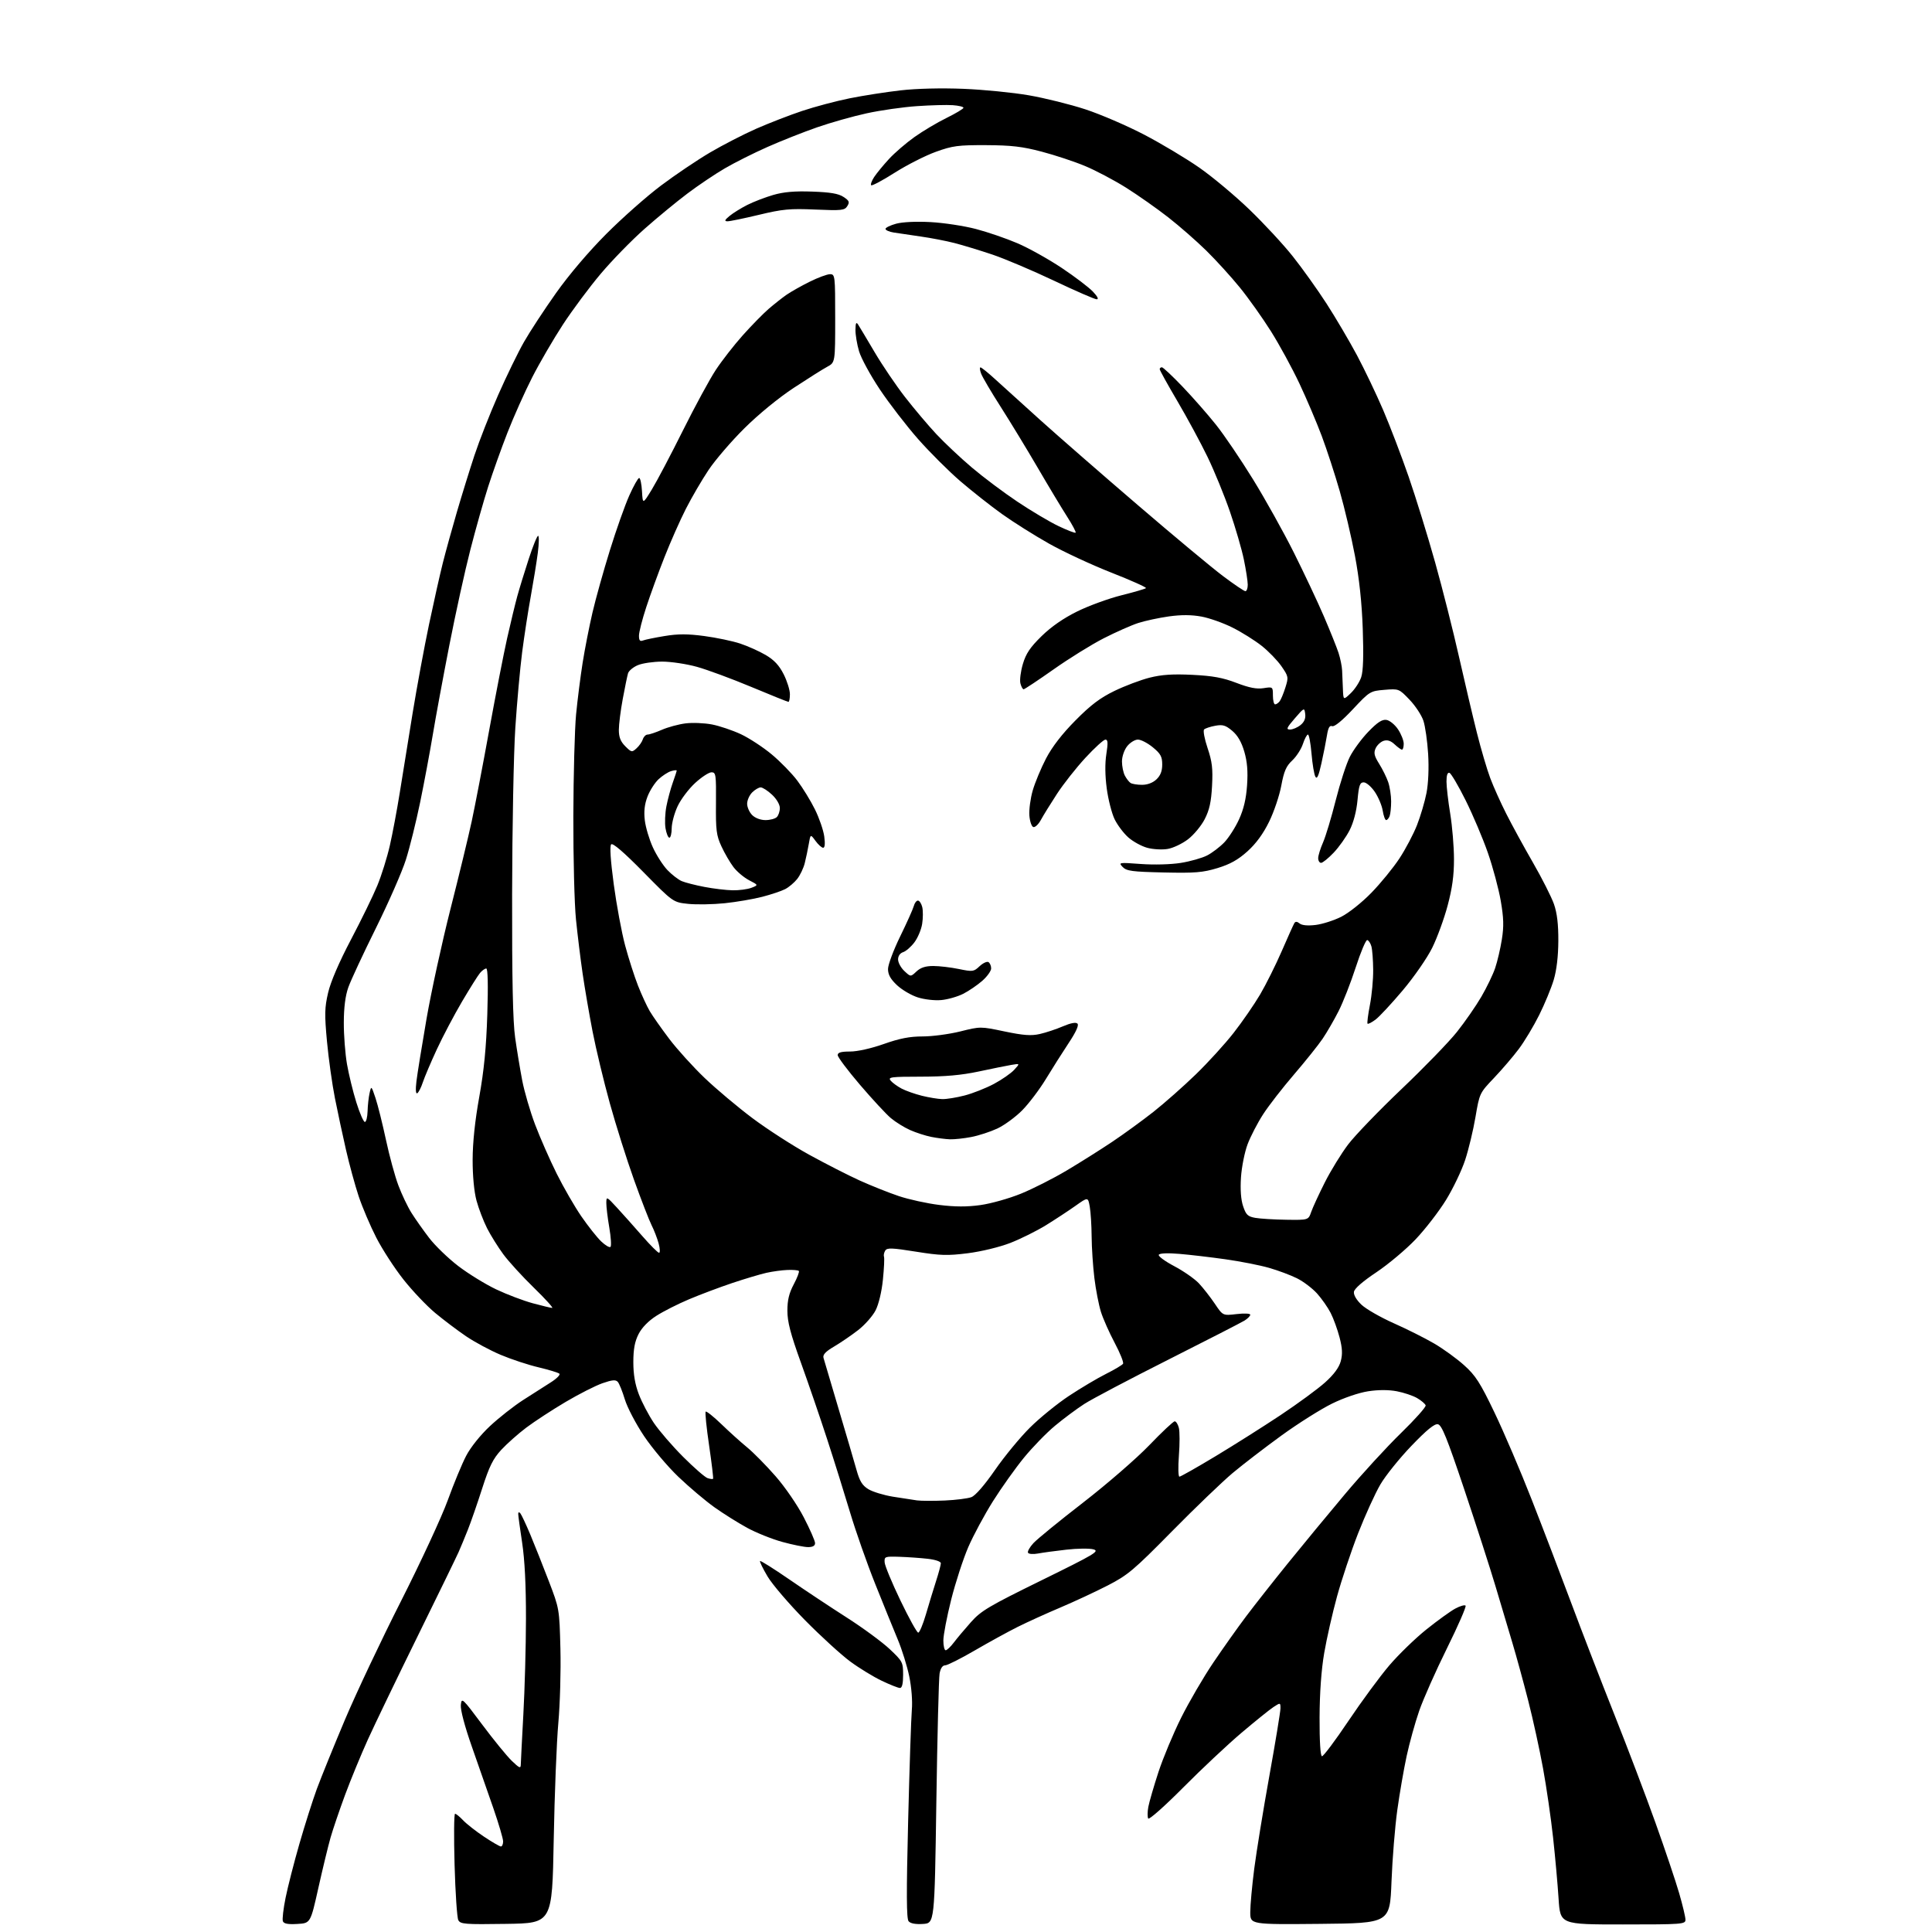 <?xml version="1.0" encoding="UTF-8" standalone="no"?>
<svg 
  version="1.1" 
  xmlns="http://www.w3.org/2000/svg" 
  xmlns:xlink="http://www.w3.org/1999/xlink" 
  xmlns:svg="http://www.w3.org/2000/svg"
  xmlns:rdf="http://www.w3.org/1999/02/22-rdf-syntax-ns#"
  xmlns:cc="http://creativecommons.org/ns#"
  xmlns:dc="http://purl.org/dc/elements/1.1/"
  viewBox="0 0 768 768"
  width="768"
  height="768"
>
<style>svg {background-color: white; }</style>"
<path stroke="none" fill="black" fill-rule="evenodd" d="M118.20,764.80C114.45,765.02 112.83,764.71 112.45,763.72C112.15,762.96 112.64,758.77 113.52,754.42C114.40,750.06 116.87,740.40 119.02,732.94C121.16,725.48 124.29,715.64 125.97,711.07C127.66,706.51 132.67,694.16 137.11,683.64C141.56,673.11 151.60,651.85 159.44,636.40C167.27,620.94 175.61,602.94 177.98,596.40C180.35,589.85 183.64,581.90 185.30,578.72C187.08,575.31 190.95,570.47 194.75,566.91C198.30,563.60 204.19,558.96 207.85,556.60C211.51,554.25 216.46,551.08 218.86,549.57C221.26,548.06 222.84,546.48 222.36,546.06C221.89,545.64 218.16,544.50 214.07,543.53C209.98,542.57 203.21,540.34 199.03,538.57C194.85,536.81 188.65,533.48 185.25,531.17C181.86,528.87 176.33,524.69 172.96,521.89C169.60,519.09 163.94,513.13 160.40,508.65C156.85,504.17 151.99,496.68 149.59,492.00C147.19,487.32 144.04,479.92 142.58,475.55C141.13,471.17 138.85,462.85 137.53,457.05C136.20,451.25 134.22,442.00 133.13,436.50C132.04,431.00 130.62,420.88 129.98,414.00C128.98,403.21 129.04,400.56 130.43,394.61C131.44,390.26 134.80,382.47 139.51,373.51C143.63,365.69 148.35,356.01 150.00,352.00C151.66,347.98 153.89,340.83 154.97,336.10C156.05,331.37 157.83,321.88 158.93,315.00C160.03,308.12 162.32,293.95 164.02,283.50C165.73,273.05 168.66,257.17 170.55,248.20C172.44,239.24 174.91,228.21 176.05,223.70C177.19,219.19 179.70,210.10 181.63,203.50C183.56,196.90 186.69,186.79 188.59,181.04C190.49,175.29 194.74,164.46 198.05,156.96C201.36,149.46 205.97,139.99 208.30,135.92C210.62,131.84 216.34,123.11 221.01,116.52C226.16,109.24 234.02,100.00 241.00,93.00C247.32,86.66 257.11,78.00 262.75,73.77C268.38,69.53 277.16,63.62 282.25,60.62C287.34,57.63 295.60,53.38 300.61,51.17C305.62,48.97 313.83,45.78 318.86,44.10C323.89,42.42 332.39,40.16 337.75,39.08C343.11,38.00 352.23,36.58 358.00,35.92C364.37,35.19 374.21,34.95 383.00,35.31C390.98,35.63 402.68,36.79 409.02,37.89C415.36,38.99 425.46,41.50 431.47,43.47C437.48,45.44 447.98,49.96 454.81,53.52C461.63,57.08 471.50,62.99 476.74,66.64C481.98,70.29 490.96,77.80 496.69,83.32C502.42,88.84 510.18,97.21 513.92,101.93C517.67,106.64 523.71,115.10 527.34,120.72C530.97,126.35 536.40,135.57 539.42,141.22C542.43,146.88 547.12,156.68 549.83,163.00C552.54,169.32 557.10,181.25 559.96,189.50C562.81,197.75 567.55,213.08 570.49,223.57C573.42,234.05 577.69,250.93 579.97,261.07C582.26,271.20 585.46,284.81 587.09,291.30C588.72,297.79 591.11,305.89 592.39,309.30C593.67,312.71 596.54,319.10 598.77,323.50C600.99,327.90 605.76,336.63 609.37,342.89C612.98,349.15 616.73,356.58 617.72,359.39C618.96,362.96 619.49,367.37 619.46,374.00C619.43,380.12 618.78,385.63 617.63,389.50C616.64,392.80 614.04,399.10 611.85,403.49C609.66,407.89 606.01,413.97 603.74,416.99C601.47,420.02 597.03,425.20 593.88,428.51C588.19,434.48 588.13,434.59 586.53,444.01C585.65,449.23 583.80,456.91 582.43,461.09C581.06,465.26 577.64,472.41 574.83,476.98C572.02,481.55 566.58,488.59 562.75,492.63C558.92,496.66 551.89,502.56 547.14,505.74C541.74,509.34 538.39,512.26 538.21,513.52C538.03,514.75 539.20,516.74 541.21,518.65C543.02,520.36 548.77,523.66 554.00,525.99C559.23,528.31 566.46,531.94 570.08,534.05C573.70,536.16 579.07,540.05 582.01,542.70C586.56,546.78 588.37,549.59 594.08,561.50C597.78,569.20 604.42,584.73 608.83,596.00C613.25,607.27 620.30,625.73 624.51,637.00C628.71,648.27 636.45,668.30 641.71,681.50C646.96,694.70 654.35,714.16 658.13,724.74C661.91,735.32 666.13,747.85 667.50,752.60C668.88,757.34 670.00,762.07 670.00,763.11C670.00,764.91 668.84,765.00 645.11,765.00C620.22,765.00 620.22,765.00 619.56,754.75C619.20,749.11 618.22,738.20 617.38,730.50C616.54,722.80 614.75,710.42 613.39,703.00C612.04,695.58 609.38,683.42 607.48,676.00C605.58,668.58 602.75,658.23 601.18,653.00C599.61,647.77 596.59,637.65 594.47,630.50C592.34,623.35 586.75,606.03 582.05,592.01C575.18,571.53 573.12,566.45 571.58,566.16C570.22,565.90 567.15,568.40 561.08,574.73C556.36,579.64 550.80,586.55 548.73,590.08C546.66,593.61 542.68,602.35 539.88,609.50C537.09,616.65 533.32,627.95 531.49,634.61C529.66,641.27 527.37,651.39 526.39,657.11C525.24,663.81 524.59,672.91 524.55,682.74C524.52,692.17 524.88,698.04 525.50,698.13C526.05,698.22 530.77,691.92 536.00,684.13C541.23,676.34 548.53,666.41 552.24,662.06C555.95,657.71 562.61,651.25 567.04,647.71C571.47,644.16 576.63,640.44 578.51,639.43C580.38,638.42 582.22,637.89 582.59,638.26C582.96,638.62 579.63,646.25 575.20,655.21C570.76,664.17 565.80,675.35 564.16,680.06C562.53,684.76 560.28,692.86 559.16,698.06C558.04,703.25 556.37,712.90 555.45,719.50C554.53,726.10 553.49,738.92 553.14,748.00C552.50,764.50 552.50,764.50 524.75,764.77C497.00,765.03 497.00,765.03 497.00,760.11C497.00,757.40 497.71,749.63 498.58,742.84C499.46,736.05 502.15,719.48 504.58,706.00C507.01,692.52 508.99,680.44 509.00,679.13C509.00,676.79 508.98,676.78 506.25,678.56C504.74,679.54 499.00,684.17 493.50,688.83C488.00,693.49 477.55,703.30 470.29,710.62C463.02,717.94 456.79,723.46 456.44,722.90C456.09,722.33 456.11,720.24 456.48,718.25C456.86,716.25 458.67,710.02 460.51,704.39C462.36,698.76 466.41,689.06 469.52,682.83C472.63,676.60 478.36,666.77 482.25,661.00C486.15,655.23 492.05,646.90 495.37,642.50C498.68,638.10 506.12,628.65 511.90,621.50C517.68,614.35 527.89,601.98 534.60,594.00C541.30,586.02 551.36,575.06 556.94,569.64C562.52,564.21 566.92,559.27 566.72,558.65C566.51,558.03 564.99,556.73 563.34,555.77C561.69,554.80 558.05,553.58 555.25,553.05C551.98,552.43 547.92,552.43 543.83,553.06C540.15,553.63 534.16,555.67 529.50,557.96C525.10,560.12 516.10,565.79 509.50,570.57C502.90,575.36 494.12,582.10 490.00,585.55C485.88,589.01 474.99,599.47 465.81,608.79C450.64,624.19 448.31,626.15 440.31,630.26C435.46,632.75 427.00,636.69 421.50,639.02C416.00,641.34 408.35,644.82 404.50,646.74C400.65,648.67 392.96,652.89 387.41,656.12C381.86,659.35 376.59,662.00 375.70,662.00C374.67,662.00 373.88,663.17 373.50,665.25C373.18,667.04 372.60,690.10 372.21,716.50C371.50,764.50 371.50,764.50 366.91,764.80C363.92,764.99 361.93,764.62 361.18,763.72C360.33,762.69 360.28,752.54 361.00,723.92C361.53,702.79 362.19,682.88 362.47,679.67C362.77,676.26 362.35,670.78 361.45,666.43C360.61,662.35 358.56,655.75 356.89,651.76C355.22,647.77 351.19,637.84 347.93,629.69C344.67,621.55 340.16,608.72 337.91,601.19C335.66,593.66 331.55,580.52 328.77,572.00C326.00,563.48 321.31,549.81 318.36,541.63C314.23,530.18 313.00,525.44 313.00,521.03C313.00,516.81 313.67,514.03 315.54,510.52C316.94,507.89 317.84,505.50 317.54,505.21C317.25,504.91 315.21,504.74 313.02,504.83C310.83,504.91 307.06,505.43 304.65,505.97C302.24,506.51 296.15,508.33 291.12,510.01C286.09,511.70 278.36,514.60 273.94,516.47C269.51,518.33 263.65,521.30 260.90,523.07C257.74,525.09 255.14,527.76 253.84,530.32C252.33,533.28 251.77,536.28 251.76,541.44C251.76,546.32 252.43,550.28 253.95,554.26C255.16,557.43 257.85,562.56 259.93,565.65C262.01,568.74 267.25,574.81 271.57,579.13C275.90,583.46 280.27,587.27 281.29,587.59C282.31,587.92 283.29,588.03 283.46,587.84C283.63,587.65 282.92,581.69 281.88,574.59C280.83,567.49 280.22,561.44 280.52,561.15C280.81,560.86 283.63,563.10 286.78,566.14C289.92,569.18 294.52,573.32 297.00,575.35C299.48,577.38 304.54,582.52 308.26,586.77C312.07,591.11 316.99,598.29 319.51,603.16C321.98,607.92 324.00,612.53 324.00,613.41C324.00,614.48 323.10,615.00 321.23,615.00C319.71,615.00 315.09,614.07 310.98,612.94C306.87,611.81 300.57,609.28 297.00,607.33C293.43,605.38 287.57,601.71 284.00,599.17C280.43,596.62 273.98,591.18 269.68,587.07C265.38,582.96 259.22,575.65 255.99,570.82C252.76,565.99 249.33,559.44 248.38,556.27C247.42,553.10 246.16,549.96 245.57,549.31C244.75,548.39 243.35,548.51 239.50,549.85C236.75,550.80 230.16,554.15 224.85,557.29C219.54,560.43 212.53,565.01 209.26,567.46C205.99,569.92 201.49,573.92 199.25,576.34C195.98,579.90 194.50,582.88 191.69,591.63C189.77,597.61 187.22,604.98 186.02,608.00C184.82,611.02 183.14,615.08 182.29,617.00C181.44,618.92 174.10,634.00 165.98,650.50C157.86,667.00 148.98,685.45 146.23,691.50C143.49,697.55 139.41,707.45 137.17,713.50C134.94,719.55 132.33,727.20 131.39,730.50C130.45,733.80 128.27,742.80 126.55,750.50C123.42,764.50 123.42,764.50 118.20,764.80zM201.30,764.77C184.72,765.02 183.01,764.89 182.18,763.27C181.68,762.30 181.01,752.39 180.70,741.25C180.39,730.11 180.47,721.00 180.89,721.00C181.31,721.00 182.74,722.16 184.08,723.58C185.41,725.00 189.14,727.93 192.36,730.08C195.59,732.24 198.63,734.00 199.11,734.00C199.60,734.00 200.00,733.10 200.00,732.00C200.00,730.90 198.24,724.94 196.10,718.75C193.95,712.56 190.10,701.53 187.54,694.23C184.73,686.23 183.00,679.69 183.19,677.77C183.49,674.69 183.78,674.96 191.68,685.54C196.18,691.57 201.47,698.05 203.43,699.95C206.47,702.88 207.00,703.10 207.02,701.45C207.04,700.38 207.50,691.40 208.04,681.50C208.59,671.60 209.06,654.50 209.08,643.50C209.10,630.25 208.59,620.04 207.56,613.26C206.70,607.62 206.00,602.47 206.00,601.81C206.00,601.07 206.32,600.97 206.83,601.55C207.28,602.07 209.07,605.88 210.80,610.00C212.52,614.12 215.83,622.45 218.15,628.50C222.35,639.47 222.37,639.55 222.77,655.35C223.00,664.07 222.62,677.35 221.95,684.85C221.27,692.36 220.44,713.35 220.11,731.50C219.50,764.50 219.50,764.50 201.30,764.77zM357.75,671.00C357.06,671.00 353.80,669.71 350.50,668.13C347.20,666.56 341.57,663.12 338.00,660.49C334.43,657.86 326.32,650.46 320.00,644.05C313.68,637.63 306.97,629.80 305.11,626.66C303.25,623.52 301.91,620.76 302.13,620.53C302.36,620.31 307.57,623.58 313.71,627.81C319.85,632.04 330.15,638.88 336.60,643.00C343.05,647.12 350.72,652.77 353.66,655.54C358.79,660.37 359.00,660.78 359.00,665.79C359.00,669.29 358.59,671.00 357.75,671.00zM375.92,656.00C376.43,656.00 377.89,654.62 379.17,652.92C380.45,651.23 383.52,647.57 386.00,644.79C390.00,640.30 393.12,638.46 414.00,628.21C435.29,617.76 437.23,616.60 434.64,615.89C433.06,615.46 428.22,615.52 423.87,616.02C419.52,616.51 414.44,617.20 412.59,617.55C410.74,617.90 408.97,617.77 408.66,617.26C408.35,616.76 409.31,615.03 410.80,613.42C412.28,611.81 421.19,604.54 430.59,597.27C439.99,589.99 451.79,579.76 456.83,574.52C461.86,569.28 466.42,565.00 466.97,565.00C467.51,565.00 468.26,566.18 468.62,567.62C468.98,569.06 468.99,574.01 468.63,578.62C468.28,583.23 468.37,587.00 468.84,587.00C469.30,587.00 475.72,583.37 483.09,578.93C490.47,574.49 502.13,567.12 509.01,562.55C515.89,557.97 523.87,552.12 526.74,549.54C530.26,546.38 532.29,543.62 532.97,541.10C533.73,538.29 533.61,535.92 532.50,531.65C531.68,528.51 530.09,524.13 528.96,521.92C527.84,519.72 525.39,516.23 523.54,514.17C521.68,512.12 518.10,509.40 515.58,508.15C513.06,506.89 508.04,505.01 504.42,503.98C500.80,502.94 493.04,501.42 487.17,500.59C481.30,499.76 473.07,498.79 468.87,498.44C464.20,498.04 461.01,498.17 460.64,498.78C460.30,499.32 463.06,501.36 466.76,503.31C470.47,505.27 474.90,508.36 476.61,510.18C478.31,512.01 481.15,515.64 482.91,518.25C486.10,523.01 486.10,523.01 491.55,522.37C494.58,522.01 497.00,522.12 497.00,522.62C497.00,523.12 495.99,524.15 494.75,524.93C493.51,525.70 479.90,532.69 464.50,540.45C449.10,548.21 434.02,556.15 431.00,558.11C427.98,560.06 422.74,563.96 419.36,566.78C415.98,569.59 410.44,575.30 407.04,579.45C403.64,583.61 398.10,591.40 394.72,596.76C391.35,602.12 386.93,610.33 384.90,615.01C382.88,619.69 379.82,629.08 378.11,635.88C376.40,642.68 375.00,649.99 375.00,652.12C375.00,654.25 375.42,656.00 375.92,656.00zM365.01,649.00C365.52,649.00 366.89,645.74 368.06,641.75C369.22,637.76 371.03,631.83 372.08,628.56C373.14,625.29 374.00,622.08 374.00,621.42C374.00,620.73 371.81,619.98 368.75,619.64C365.86,619.31 360.80,618.96 357.50,618.85C351.73,618.67 351.51,618.75 351.66,621.08C351.75,622.41 354.58,629.24 357.95,636.25C361.32,643.26 364.50,649.00 365.01,649.00zM375.51,596.48C379.92,596.29 384.70,595.68 386.14,595.14C387.76,594.52 391.33,590.41 395.55,584.32C399.29,578.92 405.54,571.34 409.43,567.48C413.32,563.62 420.32,557.93 425.00,554.84C429.68,551.75 436.28,547.83 439.68,546.13C443.07,544.43 446.11,542.62 446.43,542.11C446.75,541.59 445.26,537.87 443.12,533.84C440.97,529.80 438.51,524.25 437.64,521.50C436.78,518.75 435.60,512.69 435.03,508.03C434.47,503.37 433.97,495.94 433.94,491.53C433.91,487.11 433.57,481.77 433.19,479.65C432.50,475.80 432.50,475.80 427.50,479.35C424.75,481.30 419.48,484.76 415.79,487.04C412.09,489.32 405.71,492.49 401.60,494.09C397.31,495.75 390.12,497.49 384.73,498.18C376.60,499.20 373.82,499.12 364.06,497.55C354.54,496.03 352.64,495.96 351.90,497.12C351.42,497.88 351.19,498.97 351.40,499.56C351.62,500.14 351.42,504.25 350.97,508.69C350.49,513.47 349.30,518.44 348.07,520.87C346.91,523.13 343.79,526.67 341.12,528.74C338.46,530.81 334.16,533.74 331.58,535.26C328.19,537.25 327.01,538.51 327.35,539.76C327.61,540.72 330.30,549.83 333.34,560.00C336.37,570.17 339.58,581.10 340.47,584.29C341.73,588.81 342.76,590.49 345.20,591.98C346.92,593.02 351.29,594.36 354.91,594.95C358.54,595.54 362.85,596.20 364.50,596.43C366.15,596.65 371.11,596.67 375.51,596.48zM219.50,519.92C220.05,519.94 216.78,516.33 212.23,511.90C207.67,507.47 202.22,501.50 200.10,498.63C197.98,495.76 195.06,491.08 193.61,488.23C192.17,485.37 190.28,480.44 189.42,477.27C188.46,473.72 187.87,467.45 187.88,461.00C187.90,454.14 188.81,445.48 190.52,436.00C192.40,425.52 193.29,416.44 193.71,403.25C194.08,391.52 193.93,385.00 193.30,385.00C192.75,385.00 191.64,385.79 190.83,386.75C190.01,387.71 186.79,392.84 183.66,398.15C180.54,403.45 176.03,412.00 173.64,417.15C171.26,422.29 168.76,428.18 168.08,430.24C167.41,432.29 166.42,434.24 165.88,434.57C165.27,434.95 165.14,433.20 165.54,429.84C165.89,426.90 167.70,415.73 169.55,405.00C171.41,394.27 175.68,374.70 179.03,361.50C182.39,348.30 186.21,332.55 187.51,326.50C188.81,320.45 191.94,304.13 194.47,290.23C197.00,276.32 200.21,259.90 201.59,253.73C202.98,247.55 204.80,240.03 205.63,237.00C206.46,233.97 208.50,227.34 210.16,222.25C211.81,217.16 213.50,213.00 213.91,213.00C214.32,213.00 214.27,216.04 213.79,219.75C213.31,223.46 212.05,231.22 211.00,237.00C209.94,242.78 208.40,252.80 207.56,259.27C206.73,265.74 205.51,279.24 204.85,289.27C204.19,299.30 203.62,329.10 203.57,355.50C203.52,389.47 203.87,406.13 204.78,412.50C205.48,417.45 206.75,425.10 207.59,429.50C208.43,433.90 210.73,441.77 212.70,447.00C214.68,452.23 218.53,461.00 221.27,466.50C224.01,472.00 228.44,479.67 231.11,483.55C233.79,487.43 237.32,491.90 238.98,493.48C240.63,495.06 242.30,496.04 242.69,495.65C243.08,495.26 242.86,491.79 242.20,487.95C241.54,484.11 241.01,479.73 241.02,478.23C241.05,475.54 241.11,475.57 245.27,480.08C247.60,482.61 252.12,487.67 255.31,491.33C258.51,495.00 261.51,498.00 261.98,498.00C262.45,498.00 262.37,496.31 261.81,494.25C261.24,492.19 259.98,488.93 259.00,487.00C258.03,485.07 254.89,476.98 252.03,469.00C249.17,461.02 244.84,447.32 242.41,438.55C239.98,429.78 236.90,416.95 235.56,410.05C234.22,403.15 232.44,392.77 231.60,387.00C230.76,381.23 229.57,371.55 228.96,365.50C228.34,359.45 227.87,341.00 227.91,324.50C227.96,308.00 228.45,289.77 229.00,284.00C229.56,278.23 230.73,269.00 231.60,263.50C232.47,258.00 234.24,249.00 235.52,243.50C236.80,238.00 239.92,226.84 242.45,218.71C244.97,210.58 248.44,200.79 250.16,196.96C251.87,193.13 253.63,190.00 254.08,190.00C254.53,190.00 255.03,192.36 255.20,195.25C255.50,200.50 255.50,200.50 259.16,194.50C261.17,191.20 266.72,180.67 271.49,171.09C276.26,161.52 282.13,150.70 284.54,147.05C286.94,143.40 291.74,137.24 295.20,133.36C298.67,129.47 303.30,124.74 305.50,122.83C307.70,120.93 310.93,118.38 312.67,117.17C314.41,115.97 318.55,113.63 321.86,111.99C325.18,110.34 328.81,109.00 329.94,109.00C331.94,109.00 332.00,109.51 332.00,126.55C332.00,144.09 332.00,144.09 328.84,145.80C327.10,146.73 321.11,150.51 315.53,154.18C309.55,158.11 301.49,164.71 295.94,170.22C290.75,175.36 284.33,182.83 281.67,186.81C279.01,190.79 274.95,197.75 272.65,202.27C270.34,206.80 266.51,215.45 264.13,221.50C261.74,227.55 258.49,236.48 256.90,241.34C255.30,246.20 254.00,251.31 254.00,252.70C254.00,254.59 254.39,255.06 255.60,254.60C256.48,254.26 260.36,253.46 264.21,252.83C269.53,251.95 273.33,251.95 279.94,252.83C284.74,253.47 291.15,254.81 294.18,255.81C297.21,256.81 301.79,258.86 304.35,260.36C307.71,262.33 309.71,264.46 311.51,268.01C312.88,270.72 314.00,274.30 314.00,275.97C314.00,277.64 313.74,279.00 313.42,279.00C313.10,279.00 306.46,276.33 298.67,273.07C290.88,269.81 281.13,266.21 277.02,265.07C272.91,263.93 266.70,263.00 263.24,263.00C259.77,263.00 255.42,263.63 253.56,264.41C251.71,265.18 249.95,266.65 249.65,267.66C249.35,268.67 248.40,273.26 247.55,277.86C246.70,282.46 246.00,287.99 246.00,290.16C246.00,293.04 246.68,294.77 248.56,296.65C251.00,299.09 251.20,299.13 253.03,297.47C254.09,296.52 255.22,294.90 255.54,293.87C255.87,292.84 256.72,292.00 257.44,292.00C258.16,292.00 260.72,291.14 263.12,290.10C265.53,289.05 269.75,287.91 272.50,287.56C275.25,287.21 279.97,287.40 283.00,287.98C286.02,288.56 291.19,290.31 294.50,291.85C297.80,293.40 303.31,297.00 306.74,299.86C310.17,302.71 314.75,307.40 316.92,310.28C319.08,313.15 322.25,318.30 323.94,321.73C325.64,325.15 327.31,329.99 327.65,332.48C328.05,335.37 327.89,337.00 327.22,337.00C326.64,337.00 325.27,335.77 324.17,334.26C322.18,331.53 322.18,331.53 321.50,335.51C321.12,337.71 320.40,341.13 319.90,343.12C319.40,345.11 318.06,347.93 316.91,349.39C315.76,350.85 313.61,352.67 312.12,353.44C310.63,354.21 306.52,355.59 302.99,356.50C299.45,357.42 292.74,358.56 288.06,359.05C283.38,359.53 276.86,359.64 273.56,359.30C267.56,358.67 267.56,358.67 255.75,346.66C248.04,338.82 243.60,335.00 242.96,335.64C242.32,336.28 242.68,341.80 243.98,351.56C245.09,359.78 247.12,370.70 248.50,375.84C249.88,380.98 252.19,388.18 253.63,391.84C255.07,395.50 257.18,400.07 258.32,402.00C259.46,403.93 262.94,408.88 266.06,413.00C269.18,417.12 275.51,424.11 280.12,428.52C284.73,432.93 293.30,440.13 299.16,444.52C305.02,448.91 315.13,455.43 321.62,459.00C328.12,462.57 337.17,467.20 341.74,469.27C346.32,471.34 353.31,474.13 357.28,475.46C361.25,476.79 368.48,478.38 373.35,478.98C379.63,479.76 384.38,479.78 389.76,479.03C393.92,478.45 401.16,476.41 405.85,474.50C410.54,472.59 418.68,468.47 423.94,465.34C429.20,462.22 437.34,457.09 442.04,453.95C446.73,450.81 454.15,445.41 458.54,441.95C462.92,438.49 470.49,431.80 475.36,427.08C480.23,422.36 487.03,414.90 490.45,410.50C493.88,406.10 498.59,399.27 500.92,395.32C503.25,391.36 507.12,383.59 509.53,378.05C511.93,372.50 514.19,367.50 514.54,366.93C514.97,366.24 515.65,366.30 516.61,367.09C517.52,367.84 519.81,368.06 522.94,367.69C525.64,367.37 530.24,365.90 533.17,364.43C536.17,362.91 541.41,358.74 545.17,354.87C548.84,351.10 553.84,344.97 556.29,341.25C558.73,337.54 561.88,331.57 563.28,328.00C564.68,324.43 566.38,318.68 567.05,315.23C567.79,311.43 568.05,305.31 567.71,299.73C567.40,294.65 566.55,288.71 565.83,286.52C565.11,284.33 562.63,280.56 560.31,278.14C556.12,273.77 556.07,273.75 550.33,274.22C544.67,274.69 544.45,274.83 537.78,281.95C533.57,286.45 530.44,289.00 529.57,288.66C528.54,288.27 527.97,289.27 527.49,292.31C527.12,294.62 526.14,299.61 525.29,303.42C524.18,308.47 523.53,309.90 522.88,308.74C522.39,307.87 521.70,303.75 521.35,299.58C520.99,295.41 520.36,292.00 519.93,292.00C519.50,292.00 518.60,293.69 517.92,295.75C517.24,297.81 515.33,300.76 513.68,302.30C511.28,304.54 510.40,306.56 509.33,312.31C508.60,316.26 506.42,322.73 504.48,326.67C502.13,331.47 499.28,335.36 495.87,338.43C492.12,341.80 488.96,343.56 483.96,345.08C478.12,346.85 475.06,347.10 462.61,346.82C450.00,346.54 447.83,346.25 446.28,344.64C444.55,342.83 444.74,342.80 453.52,343.45C458.75,343.83 465.40,343.65 469.38,343.02C473.14,342.42 477.86,341.08 479.86,340.05C481.86,339.02 484.94,336.67 486.70,334.84C488.45,333.00 491.09,328.89 492.54,325.70C494.39,321.66 495.36,317.52 495.73,312.15C496.11,306.60 495.80,302.81 494.63,298.79C493.51,294.95 491.99,292.33 489.83,290.51C487.19,288.29 486.05,287.95 483.08,288.50C481.11,288.86 479.12,289.52 478.65,289.97C478.19,290.42 478.81,293.75 480.03,297.37C481.84,302.74 482.17,305.50 481.81,312.38C481.47,318.79 480.77,321.97 478.88,325.65C477.51,328.31 474.52,331.90 472.24,333.64C469.96,335.38 466.33,337.11 464.16,337.47C462.00,337.84 458.37,337.64 456.10,337.03C453.83,336.42 450.44,334.57 448.55,332.91C446.67,331.26 444.21,327.99 443.07,325.65C441.94,323.31 440.53,317.81 439.95,313.44C439.27,308.36 439.21,303.43 439.79,299.75C440.49,295.30 440.41,294.00 439.43,294.00C438.73,294.00 435.15,297.26 431.46,301.25C427.78,305.24 422.68,311.71 420.13,315.63C417.58,319.54 414.71,324.19 413.75,325.96C412.79,327.72 411.44,328.98 410.75,328.76C410.06,328.53 409.36,326.45 409.19,324.13C409.02,321.82 409.62,317.35 410.53,314.21C411.44,311.07 413.82,305.35 415.82,301.50C418.24,296.87 422.18,291.76 427.49,286.40C433.57,280.25 437.31,277.42 443.00,274.66C447.12,272.66 453.43,270.28 457.00,269.38C461.84,268.17 466.18,267.88 474.00,268.26C482.09,268.66 486.10,269.39 491.50,271.46C496.59,273.41 499.52,273.98 502.25,273.56C505.98,272.98 506.00,272.99 506.00,276.49C506.00,278.42 506.39,280.00 506.88,280.00C507.36,280.00 508.18,279.44 508.70,278.75C509.22,278.06 510.24,275.60 510.97,273.27C512.25,269.21 512.19,268.88 509.40,264.85C507.81,262.55 504.27,258.89 501.55,256.74C498.82,254.58 493.62,251.32 489.99,249.50C486.37,247.67 480.79,245.69 477.61,245.10C473.62,244.37 469.59,244.35 464.66,245.03C460.72,245.59 455.25,246.76 452.50,247.64C449.75,248.53 443.56,251.27 438.74,253.73C433.93,256.19 424.95,261.76 418.79,266.11C412.63,270.45 407.28,274.00 406.90,274.00C406.53,274.00 405.95,272.93 405.62,271.63C405.30,270.33 405.74,266.87 406.61,263.93C407.84,259.79 409.50,257.32 414.05,252.87C417.89,249.11 422.76,245.74 428.20,243.06C432.77,240.81 440.66,237.92 445.75,236.65C450.84,235.37 455.25,234.09 455.54,233.79C455.84,233.49 449.65,230.72 441.79,227.63C433.93,224.54 422.77,219.35 417.00,216.10C411.23,212.85 402.82,207.56 398.33,204.35C393.83,201.13 386.38,195.25 381.76,191.29C377.15,187.32 369.57,179.77 364.93,174.50C360.30,169.23 353.46,160.36 349.74,154.79C346.02,149.22 342.31,142.41 341.49,139.65C340.67,136.89 340.03,133.03 340.06,131.07C340.10,128.37 340.36,127.87 341.10,129.00C341.64,129.82 344.60,134.78 347.68,140.00C350.76,145.22 356.21,153.27 359.80,157.88C363.38,162.49 368.97,169.10 372.22,172.58C375.47,176.05 381.81,182.02 386.32,185.84C390.82,189.66 398.97,195.78 404.44,199.43C409.90,203.09 417.25,207.45 420.77,209.13C424.28,210.80 427.35,211.99 427.58,211.75C427.82,211.52 426.30,208.66 424.22,205.41C422.14,202.16 416.88,193.43 412.55,186.00C408.21,178.57 401.59,167.68 397.83,161.79C394.06,155.91 390.55,149.94 390.02,148.54C389.48,147.15 389.38,146.02 389.77,146.04C390.17,146.07 392.82,148.20 395.64,150.79C398.47,153.38 406.57,160.71 413.64,167.08C420.72,173.45 438.10,188.61 452.28,200.77C466.45,212.94 481.67,225.61 486.09,228.94C490.51,232.27 494.55,235.00 495.06,235.00C495.58,235.00 496.00,233.86 496.00,232.46C496.00,231.06 495.31,226.55 494.46,222.44C493.61,218.33 491.11,209.74 488.91,203.36C486.71,196.97 482.70,187.19 480.01,181.62C477.32,176.06 471.94,166.10 468.06,159.51C464.18,152.92 461.00,147.18 461.00,146.76C461.00,146.34 461.39,146.00 461.87,146.00C462.34,146.00 466.06,149.49 470.13,153.75C474.20,158.01 480.17,164.81 483.39,168.86C486.62,172.90 493.22,182.65 498.07,190.51C502.92,198.37 510.23,211.48 514.32,219.65C518.40,227.82 523.78,239.22 526.26,245.00C528.74,250.78 531.36,257.30 532.08,259.50C532.79,261.70 533.44,264.85 533.51,266.50C533.59,268.15 533.73,271.50 533.83,273.94C534.00,278.37 534.00,278.37 536.98,275.52C538.61,273.95 540.48,271.09 541.11,269.16C541.90,266.78 542.09,260.60 541.72,250.07C541.36,239.63 540.33,230.02 538.61,220.92C537.20,213.45 534.48,201.90 532.57,195.25C530.66,188.59 527.44,178.73 525.42,173.33C523.39,167.92 519.40,158.53 516.54,152.46C513.68,146.39 508.59,137.05 505.24,131.72C501.88,126.38 496.30,118.52 492.83,114.26C489.36,109.99 483.36,103.40 479.51,99.62C475.65,95.83 468.83,89.86 464.35,86.36C459.87,82.86 452.32,77.56 447.59,74.58C442.85,71.61 435.53,67.74 431.31,65.99C427.10,64.23 419.34,61.66 414.07,60.28C406.38,58.25 402.04,57.75 392.00,57.70C380.86,57.66 378.68,57.94 372.01,60.35C367.89,61.83 360.55,65.56 355.70,68.63C350.86,71.71 346.63,73.96 346.31,73.64C345.99,73.32 346.52,71.85 347.49,70.37C348.47,68.89 351.11,65.67 353.37,63.22C355.62,60.77 360.18,56.84 363.49,54.49C366.79,52.13 372.54,48.71 376.25,46.89C379.96,45.06 383.00,43.24 383.00,42.84C383.00,42.44 381.09,41.98 378.75,41.81C376.41,41.64 370.00,41.81 364.50,42.19C359.00,42.56 350.04,43.84 344.59,45.03C339.14,46.21 330.23,48.73 324.79,50.62C319.34,52.52 310.45,56.03 305.04,58.44C299.62,60.84 292.00,64.66 288.11,66.94C284.21,69.21 277.53,73.71 273.25,76.94C268.97,80.16 261.30,86.47 256.22,90.97C251.14,95.46 243.30,103.49 238.81,108.82C234.32,114.14 227.56,123.22 223.78,129.00C220.01,134.78 214.51,144.22 211.56,150.00C208.61,155.78 204.18,165.68 201.72,172.00C199.25,178.32 195.80,188.00 194.04,193.50C192.28,199.00 189.10,210.25 186.98,218.50C184.85,226.75 181.09,243.85 178.62,256.50C176.15,269.15 173.18,285.18 172.03,292.13C170.87,299.08 168.62,311.12 167.02,318.89C165.42,326.66 162.87,336.95 161.34,341.76C159.82,346.57 154.44,358.82 149.40,369.00C144.35,379.18 139.43,389.75 138.46,392.50C137.28,395.83 136.68,400.51 136.67,406.50C136.65,411.45 137.22,418.88 137.93,423.00C138.65,427.12 140.32,433.99 141.66,438.25C142.99,442.51 144.52,446.00 145.04,446.00C145.57,446.00 146.05,444.09 146.12,441.75C146.18,439.41 146.54,436.15 146.92,434.50C147.59,431.53 147.61,431.56 149.27,436.50C150.19,439.25 152.05,446.71 153.42,453.09C154.78,459.46 157.00,467.62 158.36,471.21C159.71,474.81 162.05,479.72 163.56,482.12C165.07,484.53 168.24,489.02 170.60,492.10C172.96,495.18 178.18,500.22 182.19,503.29C186.21,506.36 193.01,510.54 197.29,512.57C201.57,514.60 208.10,517.07 211.79,518.07C215.48,519.07 218.95,519.90 219.50,519.92zM511.30,484.87C520.10,485.00 520.10,485.00 521.23,481.75C521.85,479.96 524.29,474.68 526.65,470.00C529.01,465.32 533.18,458.55 535.90,454.95C538.63,451.35 548.17,441.45 557.10,432.95C566.04,424.45 575.96,414.22 579.15,410.21C582.34,406.20 586.71,399.90 588.86,396.21C591.01,392.52 593.49,387.38 594.36,384.79C595.23,382.20 596.43,377.09 597.01,373.44C597.84,368.22 597.75,364.93 596.57,358.09C595.74,353.30 593.44,344.71 591.45,339.00C589.46,333.29 585.48,323.89 582.60,318.12C579.73,312.35 576.84,307.45 576.19,307.23C575.41,306.97 575.00,308.15 575.00,310.67C575.01,312.78 575.67,318.55 576.49,323.50C577.30,328.45 577.97,336.55 577.98,341.50C577.99,348.02 577.29,353.12 575.45,360.00C574.06,365.23 571.30,372.77 569.33,376.76C567.35,380.78 562.13,388.32 557.63,393.66C553.16,398.96 548.27,404.22 546.77,405.33C545.26,406.45 543.85,407.17 543.62,406.93C543.39,406.69 543.81,403.35 544.56,399.50C545.31,395.65 545.90,389.35 545.86,385.50C545.83,381.65 545.51,377.46 545.15,376.19C544.79,374.92 544.05,373.80 543.50,373.69C542.95,373.59 540.89,378.47 538.92,384.55C536.95,390.62 533.88,398.47 532.09,401.98C530.31,405.49 527.45,410.42 525.75,412.93C524.05,415.44 518.94,421.82 514.41,427.10C509.87,432.38 504.33,439.51 502.11,442.95C499.89,446.39 497.11,451.75 495.94,454.85C494.77,457.96 493.58,463.88 493.31,468.00C492.99,472.88 493.28,476.90 494.16,479.50C495.31,482.92 496.01,483.59 499.00,484.12C500.93,484.46 506.46,484.80 511.30,484.87zM377.61,452.89C375.90,452.83 372.60,452.41 370.27,451.95C367.94,451.49 364.12,450.26 361.77,449.21C359.42,448.17 355.97,446.02 354.10,444.44C352.23,442.87 346.72,436.91 341.85,431.22C336.98,425.52 333.00,420.22 333.00,419.43C333.00,418.38 334.32,418.00 337.92,418.00C340.83,418.00 346.31,416.78 351.34,415.00C357.66,412.77 361.62,412.00 366.78,412.00C370.60,412.00 377.33,411.10 381.73,410.01C389.74,408.01 389.75,408.01 399.34,410.02C406.86,411.59 409.89,411.81 413.32,411.04C415.72,410.50 419.86,409.13 422.51,407.99C425.66,406.65 427.67,406.27 428.31,406.91C428.95,407.55 427.72,410.25 424.77,414.69C422.29,418.44 418.21,424.88 415.71,429.00C413.20,433.12 408.98,438.70 406.33,441.38C403.67,444.06 399.22,447.32 396.43,448.62C393.64,449.92 388.96,451.44 386.04,451.99C383.12,452.55 379.33,452.95 377.61,452.89zM374.54,436.91C376.21,436.96 380.23,436.31 383.46,435.47C386.69,434.63 391.92,432.56 395.08,430.88C398.24,429.19 401.88,426.67 403.16,425.27C405.50,422.72 405.50,422.72 402.00,423.32C400.07,423.65 394.23,424.83 389.00,425.95C382.18,427.40 375.72,427.98 366.13,427.99C354.10,428.00 352.89,428.16 354.05,429.57C354.77,430.43 356.74,431.86 358.43,432.75C360.12,433.63 363.75,434.91 366.50,435.59C369.25,436.27 372.87,436.87 374.54,436.91zM374.18,397.54C371.54,397.78 367.45,397.32 364.81,396.47C362.23,395.65 358.51,393.46 356.56,391.62C353.98,389.19 353.00,387.42 353.00,385.20C353.00,383.51 355.18,377.67 357.84,372.23C360.50,366.79 362.93,361.36 363.25,360.17C363.56,358.97 364.30,358.00 364.89,358.00C365.48,358.00 366.25,359.15 366.60,360.55C366.95,361.95 366.94,364.97 366.57,367.26C366.21,369.56 364.80,372.88 363.45,374.65C362.11,376.42 360.10,378.15 359.00,378.50C357.78,378.89 357.00,380.01 357.00,381.39C357.00,382.64 358.12,384.71 359.50,386.00C362.00,388.35 362.00,388.35 364.31,386.17C365.96,384.63 367.89,384.00 371.00,384.00C373.41,384.00 377.98,384.54 381.17,385.20C386.66,386.33 387.08,386.28 389.40,384.09C390.75,382.83 392.34,382.09 392.93,382.45C393.52,382.82 394.00,383.94 394.00,384.96C394.00,385.97 392.41,388.19 390.47,389.89C388.53,391.59 385.13,393.92 382.90,395.05C380.68,396.18 376.76,397.30 374.18,397.54zM291.18,353.90C293.76,353.96 297.14,353.51 298.68,352.92C301.50,351.83 301.50,351.83 297.80,349.92C295.77,348.87 292.97,346.52 291.58,344.70C290.20,342.88 288.03,339.16 286.78,336.44C284.77,332.10 284.51,330.02 284.61,319.25C284.70,307.89 284.58,307.00 282.83,307.00C281.80,307.00 278.87,308.91 276.33,311.25C273.78,313.59 270.64,317.75 269.36,320.50C268.07,323.25 267.02,327.19 267.01,329.25C267.00,331.31 266.59,333.00 266.09,333.00C265.59,333.00 264.90,331.31 264.55,329.25C264.21,327.19 264.37,323.25 264.91,320.50C265.44,317.75 266.58,313.53 267.44,311.12C268.30,308.72 269.00,306.55 269.00,306.31C269.00,306.06 267.99,306.17 266.75,306.54C265.51,306.92 263.27,308.38 261.77,309.78C260.27,311.19 258.29,314.29 257.38,316.68C256.22,319.71 255.90,322.54 256.32,326.08C256.65,328.87 258.09,333.71 259.52,336.83C260.94,339.95 263.55,344.01 265.30,345.85C267.06,347.69 269.62,349.67 271.00,350.26C272.38,350.84 276.43,351.88 280.00,352.56C283.57,353.25 288.61,353.85 291.18,353.90zM525.15,343.00C524.52,343.00 524.00,342.16 524.00,341.13C524.00,340.10 524.87,337.28 525.93,334.88C526.99,332.47 529.26,324.93 530.97,318.13C532.69,311.32 535.21,303.54 536.59,300.83C537.96,298.13 541.26,293.64 543.94,290.87C547.52,287.15 549.40,285.92 551.11,286.17C552.39,286.35 554.45,288.02 555.72,289.90C556.97,291.77 558.00,294.35 558.00,295.65C558.00,296.94 557.69,298.00 557.31,298.00C556.94,298.00 555.63,297.06 554.40,295.91C552.86,294.46 551.51,294.02 550.02,294.49C548.84,294.87 547.41,296.20 546.84,297.45C546.00,299.29 546.27,300.48 548.23,303.61C549.57,305.75 551.19,309.03 551.83,310.90C552.47,312.77 553.00,316.22 553.00,318.57C553.00,320.92 552.73,323.55 552.39,324.42C552.06,325.29 551.44,326.00 551.02,326.00C550.60,326.00 549.98,324.31 549.65,322.25C549.32,320.19 547.89,316.81 546.49,314.75C545.08,312.69 543.11,311.00 542.11,311.00C540.58,311.00 540.18,312.14 539.63,318.06C539.22,322.50 538.06,326.93 536.50,330.01C535.13,332.69 532.28,336.72 530.16,338.95C528.04,341.18 525.79,343.00 525.15,343.00zM304.30,326.00C306.12,326.00 308.14,325.46 308.80,324.80C309.46,324.14 310.00,322.52 310.00,321.20C310.00,319.81 308.70,317.59 306.89,315.90C305.19,314.31 303.16,313.00 302.39,313.00C301.63,313.00 300.10,313.90 299.00,315.00C297.90,316.10 297.00,318.12 297.00,319.50C297.00,320.88 297.90,322.90 299.00,324.00C300.19,325.19 302.33,326.00 304.30,326.00zM453.94,311.98C456.10,311.99 458.23,311.20 459.69,309.83C461.31,308.30 462.00,306.53 462.00,303.90C462.00,300.78 461.37,299.62 458.27,297.07C456.22,295.38 453.55,294.00 452.34,294.00C451.13,294.00 449.21,295.19 448.07,296.63C446.89,298.14 446.00,300.74 446.00,302.70C446.00,304.59 446.52,307.11 447.15,308.32C447.78,309.52 448.79,310.83 449.40,311.23C450.00,311.64 452.05,311.98 453.94,311.98zM512.82,290.00C513.90,290.00 515.77,289.20 516.98,288.22C518.47,287.01 519.07,285.59 518.84,283.81C518.50,281.21 518.46,281.22 514.68,285.59C511.44,289.34 511.16,290.00 512.82,290.00zM435.94,118.97C435.15,118.96 427.52,115.64 419.00,111.59C410.48,107.55 399.45,102.87 394.50,101.20C389.55,99.54 382.80,97.48 379.50,96.63C376.20,95.78 370.12,94.60 366.00,94.02C361.88,93.43 357.04,92.71 355.25,92.43C353.46,92.14 352.00,91.50 352.00,90.99C352.00,90.49 353.91,89.56 356.25,88.92C358.82,88.23 364.25,87.98 370.00,88.29C375.23,88.58 383.30,89.81 387.94,91.03C392.58,92.24 400.01,94.79 404.44,96.69C408.87,98.58 416.77,102.99 422.00,106.47C427.23,109.96 432.82,114.21 434.44,115.91C436.31,117.88 436.85,118.99 435.94,118.97zM289.16,87.97C287.87,87.94 288.05,87.47 289.99,85.86C291.36,84.72 294.53,82.75 297.03,81.48C299.54,80.21 304.19,78.42 307.36,77.50C311.52,76.29 315.86,75.91 322.87,76.16C330.05,76.41 333.30,76.96 335.29,78.27C337.59,79.78 337.82,80.32 336.82,81.92C335.75,83.63 334.62,83.75 324.07,83.30C313.97,82.86 311.12,83.13 301.66,85.40C295.70,86.83 290.08,87.99 289.16,87.97z" />

</svg>